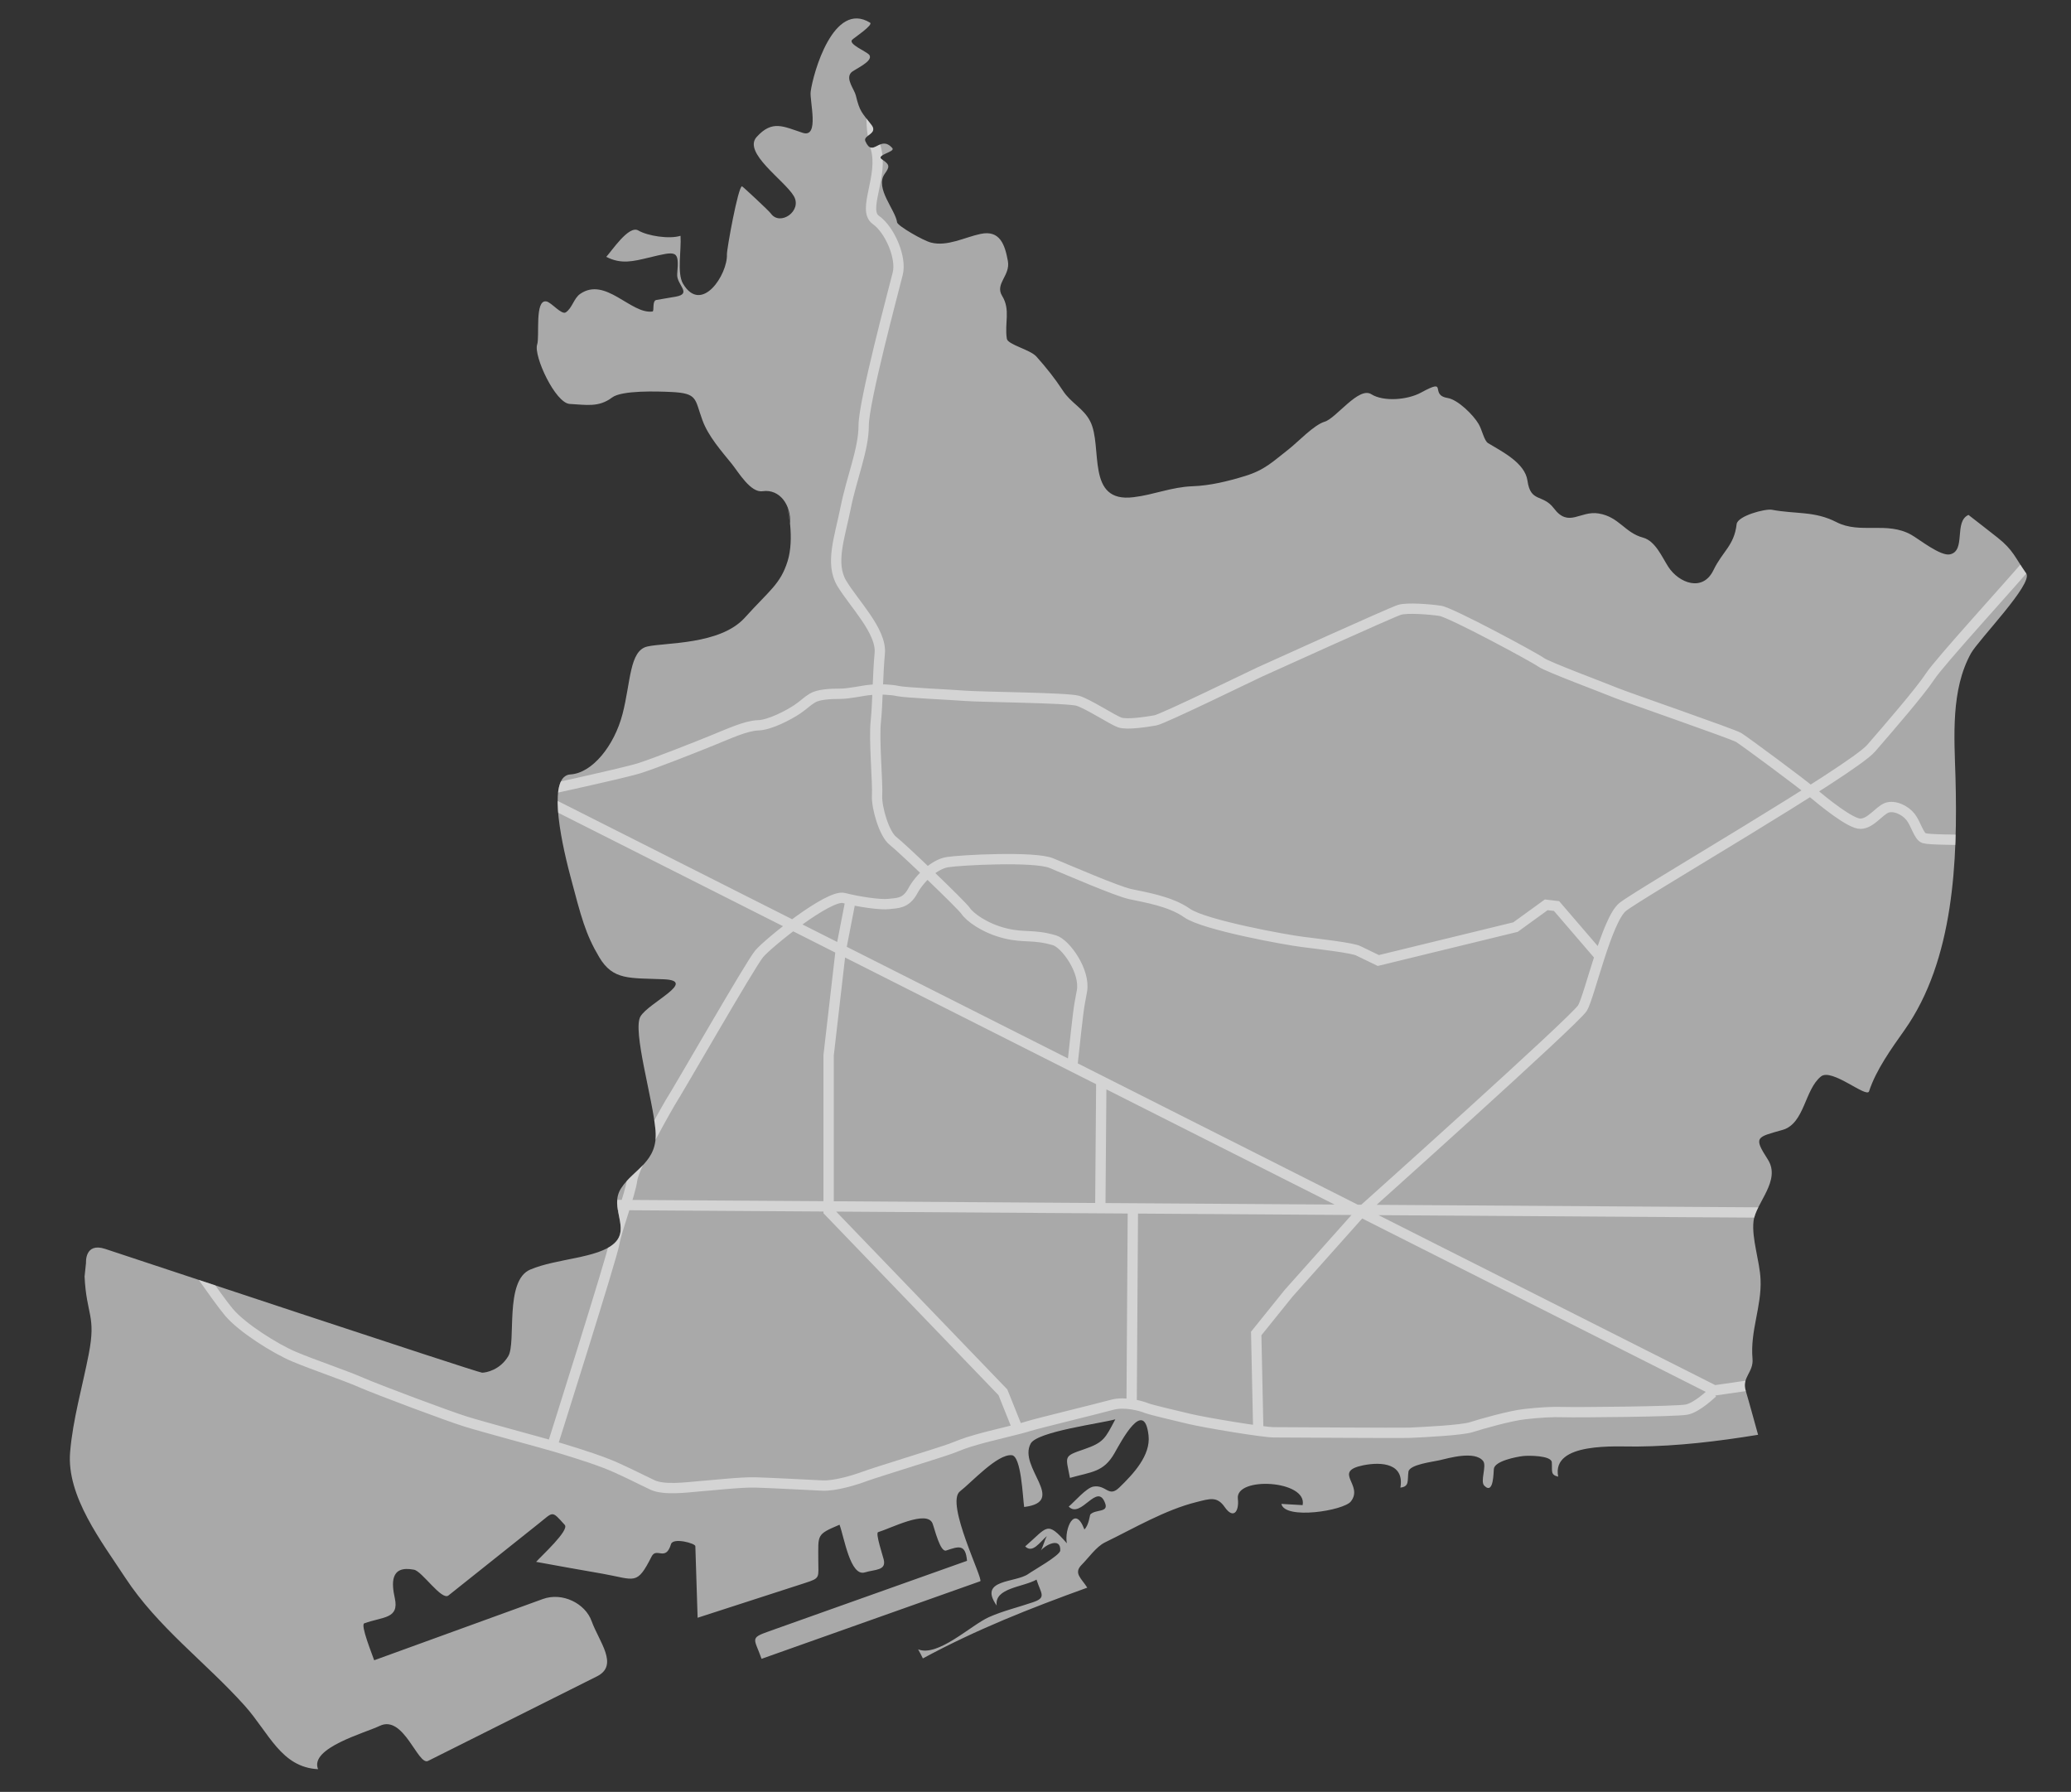 <?xml version="1.0" encoding="utf-8"?>
<!-- Generator: Adobe Illustrator 17.0.0, SVG Export Plug-In . SVG Version: 6.00 Build 0)  -->
<!DOCTYPE svg PUBLIC "-//W3C//DTD SVG 1.1//EN" "http://www.w3.org/Graphics/SVG/1.1/DTD/svg11.dtd">
<svg version="1.1" xmlns="http://www.w3.org/2000/svg" xmlns:xlink="http://www.w3.org/1999/xlink" x="0px" y="0px" width="1004px"
	 height="868.6px" viewBox="0 0 1004 868.6" style="enable-background:new 0 0 1004 868.6;" xml:space="preserve">
<rect x="0" y="0" width="1004" height="868.6" fill="#333333" stroke="none"/>
<style type="text/css">
	.st0{opacity:0.8;clip-path:url(#SVGID_2_);fill:#C6C6C6;}
	.st1{opacity:0.5;clip-path:url(#SVGID_2_);}
	.st2{fill:none;stroke:#FFFFFF;stroke-width:5;stroke-miterlimit:10;}
</style>
<g id="Capa_3">
</g>
<g id="Capa_2">
</g>
<g id="Capa_1">
	<g>
		<defs>
			<path id="SVGID_1_" d="M381.8,246.1c0,0,3.5,14.9,0,26s-8.7,14-20.7,27.3c-12,13.3-38.7,12-47.3,14c-8.7,2-8,17.3-12,32.7
				s-14.7,28.7-25.3,29.3c-10.7,0.7-5.3,29.3,0,49.3c5.3,20,7.3,28,14,39.3c6.7,11.3,14.7,10,31.3,10.7s-7.3,11.3-11.3,18
				s6,40,7.3,55.3c1.3,15.3-10.7,18.7-16.7,28s4.7,19.3-3.3,26.7c-8,7.3-28,7.3-40.7,12.7c-12.7,5.3-6.7,35.3-10.7,42
				s-10.7,8-12.7,8s-172.7-56.7-182.7-60s-9.3,6.7-9.3,6.7l-0.7,6.7c0.9,18.8,5.7,18.8,2,37.7c-3,15.5-7.7,31.6-9,47.3
				c-1.9,21.5,15.5,43.8,26.6,60.8c15.9,24.3,39,41,58.1,62.3c11.7,13.1,17.6,29.8,35.5,30.7c-4.3-10.3,22.9-17.6,29.9-21
				c11.6-5.6,18.5,19.4,23.4,17c27.3-13.7,54.6-27.3,81.9-41c10.8-5.4,1-16.8-2.6-26.8c-3.1-8.6-14.2-14.1-23.6-10.7
				c-27.3,9.9-54.5,19.8-81.8,29.7c-0.9-2.7-6.8-17.2-4.8-17.9c9.1-3.3,17-2.1,14.8-12.2c-1.5-6.9-2.5-16.1,9.3-13.8
				c3.9,0.7,13.4,15.1,16.7,12.5c14.6-11.6,29.2-23.3,43.8-34.9c7.2-5.7,6.1-6.5,12.6,0.7c2.3,2.6-11.3,15-13.9,17.9
				c10.8,2,21.6,3.9,32.5,5.8c15.6,2.8,16.3,5.8,23.5-8.4c2.4-4.7,6.8,2.7,9.4-6c1-3.3,11.8-0.4,11.8,1c0.4,11.6,0.7,23.1,1.1,34.7
				c17.3-5.6,34.6-11.2,51.9-16.8c7.8-2.5,6.6-2.5,6.6-11.2c0-12.4-1-12.3,10.3-17.1c2.3,6.2,5.2,25.3,12.3,23.1
				c4.9-1.5,10.5-0.8,9.1-6.3c-0.4-1.7-4.1-12.8-2.7-13.2c6.3-1.9,23.7-11,26.4-4.2c1,2.6,3.7,14.1,6.6,13.1c6-2,9.4-3.3,10.1,5
				c-20.2,7.2-40.5,14.4-60.7,21.6c-11.8,4.2-23.6,8.4-35.4,12.6c-9.4,3.3-7,3.4-3.5,13.3c35.3-12.5,70.7-25.1,106-37.6
				c1.8-0.6-17.1-38-9.8-43.6c5.5-4.2,18.1-18.2,25.1-17.5c4.6,0.4,5.3,20.3,6,25.1c21.2-2.6-3.2-19.3,3.2-30.8
				c3.3-5.8,33.9-9.7,41-11.7c-4.9,9.2-5.5,11.2-15.1,14.5c-10.3,3.5-8.9,3.3-6.9,13.9c10.5-3,16.3-2.7,21.6-12
				c3.2-5.6,14.4-27.1,16.5-8.6c1.1,9.7-7.4,18.7-14.1,25.2c-5.3,5.2-6.3-1.4-12.6-0.4c-3.5,0.6-9.2,7.4-12,9.7
				c6,6.2,13.9-12.3,17.7-1.5c1.6,4.5-4.6,2.7-7.2,5.3c-0.3,0.3-0.7,5.2-2.9,7.3c-4.7-12.5-9.8-0.1-8.5,6.7
				c-9.8-11.2-9.3-7.9-20.2,1.5c3.6,3.6,7.1-2.1,10.5-5c-1.2,2.2-1.7,4.8-2.9,7c1.9-2.5,9.7-6.8,9.4,0c-0.1,2.4-13.2,9.7-15.4,11.3
				c-6.2,4.5-24.6,2.4-15.4,15.4c-1.3-8.6,12.8-8.9,19.3-12.6c2.1,6.8,5.1,8.7-1.8,11c-7,2.4-14.6,4.2-21.3,7.2
				c-8.7,3.9-24.8,19.5-34.3,15.6c0.8,1.5,1.6,2.9,2.3,4.4c26.1-14.1,51.8-24.2,79.7-34.3c-2.9-4.6-6.8-7-2.7-11.1
				c3.3-3.3,7-8.7,11.2-10.8c14.2-6.9,29.2-15.8,44.5-19.6c6.4-1.6,9.9-2.9,13.6,2.4c4.3,6.2,7.1,2.1,6.4-4c-1.3-11,33.9-9,31.4,3.1
				c-3.4-0.2-6.8-0.4-10.3-0.6c1.7,7.8,30.2,3.3,33.7-1.2c6.3-8.1-9.1-14.4,5.9-17.5c9.4-1.9,20.1-0.7,18.1,10.8
				c4.5-0.5,3.3-3.4,3.9-7.7c0.5-3.5,11.8-4.8,14.8-5.5c4.8-1.1,17.3-4.8,21.4,0.3c1.9,2.4-1.6,9.9,0.6,12c4.6,4.6,4.4-6.7,4.6-8.1
				c0.3-3.9,10.9-5.9,14.2-6.3c2.6-0.3,13.6-0.3,13.9,3c0.3,4.3-0.8,6.1,3.1,7c-3.4-17,28.6-14.5,38.1-14.6
				c20.1-0.2,39.1-2.5,58.8-5.7c-2-7.1-3.9-14.3-6-21.4c-2-6.4,3.9-8.9,3.3-15.5c-1.2-13.4,4.5-25.4,3.9-38.4
				c-0.4-9-4.4-19.9-3.4-28.3c1.1-8.9,13.5-19.6,6.9-29.9c-7.1-11-5.4-10.7,7.2-14.3c10.7-3.1,10.6-19.5,18.6-25.9
				c5.2-4.2,22.2,10.7,23.3,7.2c3.4-10.4,10.9-20.8,17.2-29.7c24-34,25.8-82.2,24.7-122.6c-0.6-19.6-2.3-42.3,7.5-60
				c3.7-6.6,30.3-33.8,26.8-38.7c-1.2-1.6,1.1,1.6,0,0c-5.4-7.7-6.3-11.4-13.9-17.4c-1.2-1-14.1-11-14.1-11
				c-7.2,3.2-1.1,17.3-8.9,19.1c-4.6,1.1-15.1-7.4-18.9-9.5c-11.8-6.6-24.7-0.2-36.2-6.1c-10.7-5.5-19.6-3.8-31.3-6
				c-3.3-0.6-16.7,3-17.1,7c-1.2,10.4-6.8,13.1-11.2,22.2c-5.2,10.9-16.8,6.3-21.9-1.5c-3.1-4.8-6.3-12.6-12.3-14.2
				c-8.9-2.4-11.6-10.1-21.5-11.7c-9-1.5-14.5,7.1-21.7-2.5c-5.4-7.1-11.3-2.6-12.8-13.4c-1.2-8.6-12.3-14.1-19.1-18.2
				c-1.9-1.1-2.9-6.5-4.6-9.3c-2.5-4.3-10-11.8-15.1-12.6c-9-1.5,0.8-10-12.8-2.6c-6.6,3.6-18.2,4.5-24.1,0.8
				c-6.1-3.9-17.1,11.7-22.6,13.3c-5.3,1.6-12.9,9.8-17.5,13.4c-7.5,5.8-11.4,10-21.3,13c-8.2,2.5-16.7,4.6-25.3,4.9
				c-10.3,0.4-18.6,4.1-28.5,5.3c-23.5,3-14.8-24.5-21.1-36.8c-3.2-6.3-9.4-8.9-13.2-14.8c-4-6.1-8-11.1-12.9-16.6
				c-3.1-3.4-13.8-5.7-14.3-8.6c-1.2-7.6,1.9-14-2.3-20.8c-3.6-5.9,4.1-9.8,2.8-16.9c-1.4-7.6-3.7-15.2-13.3-13.1
				c-7.6,1.6-16,6.2-23.9,4.2c-3.8-0.9-16.2-8.1-16.5-9.8c-0.8-6.1-10.8-16.5-6.1-23.4c2.3-3.3,3-4.4-1.2-7.1
				c-3.5-2.2,6.6-3.6,5-5.5c-6-6.8-9.4,5.1-13.1-3.4c-1.2-2.9,6.3-3.5,3-7.8c-4.7-6.1-5.7-6.4-7.6-14.3c-0.7-3-5.1-8-2.3-11.1
				c1.5-1.6,11.1-5.5,8.8-8.6c-1.2-1.6-10.3-5.2-8.3-7.3c0.7-0.8,10.4-7.2,8.7-8.3c-17.7-10.9-27.6,24.4-28.8,33.4
				c-0.6,4.4,4.4,22.6-3.8,20c-9.5-3.1-14.8-6.4-22.4,2c-6.8,7.6,13.5,21,18,28.6c4.3,7.2-6.6,14.8-11.1,8.5
				c-1-1.4-13.7-13.2-14-13.2c-1.9,0.2-7.4,30.6-7.3,33c0.4,9.7-12.3,29.3-21.3,14.2c-3-5.1-0.7-16.6-1.2-23.2
				c-5.4,1.7-15.9,0.1-20.5-2.6c-4.6-2.7-13,10.2-15.5,12.8c7.2,3.7,13,2.2,20.5,0.4c13.8-3.3,14.9-3.9,13.9,7.9
				c-0.5,5.2,7.5,9.5-0.7,11c-3.1,0.5-6.3,1.1-9.4,1.6c-2.2,0.4-0.9,5.5-1.9,5.6c-10.5,1.4-22.8-17.1-35.1-8.5
				c-3,2.1-3.8,6.8-6.9,8.9c-2.1,1.4-7.1-5-9.5-5.3c-5.7-0.9-3.1,17.1-4.4,20.9c-1.8,5.5,8.8,28.4,15.8,28.8
				c7.9,0.4,14,1.8,20.5-3.1c4.7-3.6,22.2-3,28.6-2.7c13.1,0.6,11.4,3.3,15.2,13.6c2.8,7.8,9.2,15,14.3,21.3
				c3.2,4,9.1,14.1,14.9,13.2c8.4-1.2,13.9,6.9,13.3,15.6"/>
		</defs>
		<clipPath id="SVGID_2_">
			<use xlink:href="#SVGID_1_"  style="overflow:visible;"/>
		</clipPath>
		<path class="st0" d="M381.8,246.1c0,0,3.5,14.9,0,26s-8.7,14-20.7,27.3c-12,13.3-38.7,12-47.3,14c-8.7,2-8,17.3-12,32.7
			s-14.7,28.7-25.3,29.3c-10.7,0.7-5.3,29.3,0,49.3c5.3,20,7.3,28,14,39.3c6.7,11.3,14.7,10,31.3,10.7s-7.3,11.3-11.3,18
			s6,40,7.3,55.3c1.3,15.3-10.7,18.7-16.7,28s4.7,19.3-3.3,26.7c-8,7.3-28,7.3-40.7,12.7c-12.7,5.3-6.7,35.3-10.7,42s-10.7,8-12.7,8
			s-172.7-56.7-182.7-60s-9.3,6.7-9.3,6.7l-0.7,6.7c0.9,18.8,5.7,18.8,2,37.7c-3,15.5-7.7,31.6-9,47.3
			c-1.9,21.5,15.5,43.8,26.6,60.8c15.9,24.3,39,41,58.1,62.3c11.7,13.1,17.6,29.8,35.5,30.7c-4.3-10.3,22.9-17.6,29.9-21
			c11.6-5.6,18.5,19.4,23.4,17c27.3-13.7,54.6-27.3,81.9-41c10.8-5.4,1-16.8-2.6-26.8c-3.1-8.6-14.2-14.1-23.6-10.7
			c-27.3,9.9-54.5,19.8-81.8,29.7c-0.9-2.7-6.8-17.2-4.8-17.9c9.1-3.3,17-2.1,14.8-12.2c-1.5-6.9-2.5-16.1,9.3-13.8
			c3.9,0.7,13.4,15.1,16.7,12.5c14.6-11.6,29.2-23.3,43.8-34.9c7.2-5.7,6.1-6.5,12.6,0.7c2.3,2.6-11.3,15-13.9,17.9
			c10.8,2,21.6,3.9,32.5,5.8c15.6,2.8,16.3,5.8,23.5-8.4c2.4-4.7,6.8,2.7,9.4-6c1-3.3,11.8-0.4,11.8,1c0.4,11.6,0.7,23.1,1.1,34.7
			c17.3-5.6,34.6-11.2,51.9-16.8c7.8-2.5,6.6-2.5,6.6-11.2c0-12.4-1-12.3,10.3-17.1c2.3,6.2,5.2,25.3,12.3,23.1
			c4.9-1.5,10.5-0.8,9.1-6.3c-0.4-1.7-4.1-12.8-2.7-13.2c6.3-1.9,23.7-11,26.4-4.2c1,2.6,3.7,14.1,6.6,13.1c6-2,9.4-3.3,10.1,5
			c-20.2,7.2-40.5,14.4-60.7,21.6c-11.8,4.2-23.6,8.4-35.4,12.6c-9.4,3.3-7,3.4-3.5,13.3c35.3-12.5,70.7-25.1,106-37.6
			c1.8-0.6-17.1-38-9.8-43.6c5.5-4.2,18.1-18.2,25.1-17.5c4.6,0.4,5.3,20.3,6,25.1c21.2-2.6-3.2-19.3,3.2-30.8
			c3.3-5.8,33.9-9.7,41-11.7c-4.9,9.2-5.5,11.2-15.1,14.5c-10.3,3.5-8.9,3.3-6.9,13.9c10.5-3,16.3-2.7,21.6-12
			c3.2-5.6,14.4-27.1,16.5-8.6c1.1,9.7-7.4,18.7-14.1,25.2c-5.3,5.2-6.3-1.4-12.6-0.4c-3.5,0.6-9.2,7.4-12,9.7
			c6,6.2,13.9-12.3,17.7-1.5c1.6,4.5-4.6,2.7-7.2,5.3c-0.3,0.3-0.7,5.2-2.9,7.3c-4.7-12.5-9.8-0.1-8.5,6.7
			c-9.8-11.2-9.3-7.9-20.2,1.5c3.6,3.6,7.1-2.1,10.5-5c-1.2,2.2-1.7,4.8-2.9,7c1.9-2.5,9.7-6.8,9.4,0c-0.1,2.4-13.2,9.7-15.4,11.3
			c-6.2,4.5-24.6,2.4-15.4,15.4c-1.3-8.6,12.8-8.9,19.3-12.6c2.1,6.8,5.1,8.7-1.8,11c-7,2.4-14.6,4.2-21.3,7.2
			c-8.7,3.9-24.8,19.5-34.3,15.6c0.8,1.5,1.6,2.9,2.3,4.4c26.1-14.1,51.8-24.2,79.7-34.3c-2.9-4.6-6.8-7-2.7-11.1
			c3.3-3.3,7-8.7,11.2-10.8c14.2-6.9,29.2-15.8,44.5-19.6c6.4-1.6,9.9-2.9,13.6,2.4c4.3,6.2,7.1,2.1,6.4-4c-1.3-11,33.9-9,31.4,3.1
			c-3.4-0.2-6.8-0.4-10.3-0.6c1.7,7.8,30.2,3.3,33.7-1.2c6.3-8.1-9.1-14.4,5.9-17.5c9.4-1.9,20.1-0.7,18.1,10.8
			c4.5-0.5,3.3-3.4,3.9-7.7c0.5-3.5,11.8-4.8,14.8-5.5c4.8-1.1,17.3-4.8,21.4,0.3c1.9,2.4-1.6,9.9,0.6,12c4.6,4.6,4.4-6.7,4.6-8.1
			c0.3-3.9,10.9-5.9,14.2-6.3c2.6-0.3,13.6-0.3,13.9,3c0.3,4.3-0.8,6.1,3.1,7c-3.4-17,28.6-14.5,38.1-14.6
			c20.1-0.2,39.1-2.5,58.8-5.7c-2-7.1-3.9-14.3-6-21.4c-2-6.4,3.9-8.9,3.3-15.5c-1.2-13.4,4.5-25.4,3.9-38.4
			c-0.4-9-4.4-19.9-3.4-28.3c1.1-8.9,13.5-19.6,6.9-29.9c-7.1-11-5.4-10.7,7.2-14.3c10.7-3.1,10.6-19.5,18.6-25.9
			c5.2-4.2,22.2,10.7,23.3,7.2c3.4-10.4,10.9-20.8,17.2-29.7c24-34,25.8-82.2,24.7-122.6c-0.6-19.6-2.3-42.3,7.5-60
			c3.7-6.6,30.3-33.8,26.8-38.7c-1.2-1.6,1.1,1.6,0,0c-5.4-7.7-6.3-11.4-13.9-17.4c-1.2-1-14.1-11-14.1-11
			c-7.2,3.2-1.1,17.3-8.9,19.1c-4.6,1.1-15.1-7.4-18.9-9.5c-11.8-6.6-24.7-0.2-36.2-6.1c-10.7-5.5-19.6-3.8-31.3-6
			c-3.3-0.6-16.7,3-17.1,7c-1.2,10.4-6.8,13.1-11.2,22.2c-5.2,10.9-16.8,6.3-21.9-1.5c-3.1-4.8-6.3-12.6-12.3-14.2
			c-8.9-2.4-11.6-10.1-21.5-11.7c-9-1.5-14.5,7.1-21.7-2.5c-5.4-7.1-11.3-2.6-12.8-13.4c-1.2-8.6-12.3-14.1-19.1-18.2
			c-1.9-1.1-2.9-6.5-4.6-9.3c-2.5-4.3-10-11.8-15.1-12.6c-9-1.5,0.8-10-12.8-2.6c-6.6,3.6-18.2,4.5-24.1,0.8
			c-6.1-3.9-17.1,11.7-22.6,13.3c-5.3,1.6-12.9,9.8-17.5,13.4c-7.5,5.8-11.4,10-21.3,13c-8.2,2.5-16.7,4.6-25.3,4.9
			c-10.3,0.4-18.6,4.1-28.5,5.3c-23.5,3-14.8-24.5-21.1-36.8c-3.2-6.3-9.4-8.9-13.2-14.8c-4-6.1-8-11.1-12.9-16.6
			c-3.1-3.4-13.8-5.7-14.3-8.6c-1.2-7.6,1.9-14-2.3-20.8c-3.6-5.9,4.1-9.8,2.8-16.9c-1.4-7.6-3.7-15.2-13.3-13.1
			c-7.6,1.6-16,6.2-23.9,4.2c-3.8-0.9-16.2-8.1-16.5-9.8c-0.8-6.1-10.8-16.5-6.1-23.4c2.3-3.3,3-4.4-1.2-7.1c-3.5-2.2,6.6-3.6,5-5.5
			c-6-6.8-9.4,5.1-13.1-3.4c-1.2-2.9,6.3-3.5,3-7.8c-4.7-6.1-5.7-6.4-7.6-14.3c-0.7-3-5.1-8-2.3-11.1c1.5-1.6,11.1-5.5,8.8-8.6
			c-1.2-1.6-10.3-5.2-8.3-7.3c0.7-0.8,10.4-7.2,8.7-8.3c-17.7-10.9-27.6,24.4-28.8,33.4c-0.6,4.4,4.4,22.6-3.8,20
			c-9.5-3.1-14.8-6.4-22.4,2c-6.8,7.6,13.5,21,18,28.6c4.3,7.2-6.6,14.8-11.1,8.5c-1-1.4-13.7-13.2-14-13.2
			c-1.9,0.2-7.4,30.6-7.3,33c0.4,9.7-12.3,29.3-21.3,14.2c-3-5.1-0.7-16.6-1.2-23.2c-5.4,1.7-15.9,0.1-20.5-2.6
			c-4.6-2.7-13,10.2-15.5,12.8c7.2,3.7,13,2.2,20.5,0.4c13.8-3.3,14.9-3.9,13.9,7.9c-0.5,5.2,7.5,9.5-0.7,11
			c-3.1,0.5-6.3,1.1-9.4,1.6c-2.2,0.4-0.9,5.5-1.9,5.6c-10.5,1.4-22.8-17.1-35.1-8.5c-3,2.1-3.8,6.8-6.9,8.9c-2.1,1.4-7.1-5-9.5-5.3
			c-5.7-0.9-3.1,17.1-4.4,20.9c-1.8,5.5,8.8,28.4,15.8,28.8c7.9,0.4,14,1.8,20.5-3.1c4.7-3.6,22.2-3,28.6-2.7
			c13.1,0.6,11.4,3.3,15.2,13.6c2.8,7.8,9.2,15,14.3,21.3c3.2,4,9.1,14.1,14.9,13.2c8.4-1.2,13.9,6.9,13.3,15.6"/>
		<g class="st1">
			<path class="st2" d="M412.4,436.1l-4.9,25.2l-5.8,50.3v75.5l84.5,87.8l7.1,17.7 M423.6,35c0,16.5-2.9,23.2,1,36.8
				c3.9,13.6-6.8,30,0,34.8c6.8,4.8,12.6,18.4,10.6,26.1c-1.9,7.7-16.5,62-16.5,73.6s-5.8,25.2-8.7,39.7
				c-2.9,14.5-7.7,27.1-1.9,36.8c5.8,9.7,19.4,23.2,18.4,33.9c-1,10.6-1,24.2-1.9,32.9c-1,8.7,1,30.3,0.6,36.1
				c-0.3,5.8,3.5,18.7,7.7,21.9c4.2,3.2,33.2,31,35.2,33.9c1.9,2.9,9.1,8.5,19.5,11c9.1,2.2,13.4,0.3,23.6,3.3
				c5.4,1.6,15.1,15.1,13.3,24.7c-1.7,8.9-1.6,8.2-4.7,36.7 M267.8,700.7c0,0,29-91.6,30-97.9c1-6.3,7.7-23.7,8.7-31
				c1-7.3,18.4-37.3,18.4-37.3c4.4-6.8,38.7-66.8,43.1-72.1c4.4-5.3,33.9-29,41.1-27.1c7.3,1.9,17.9,3.4,21.8,2.9
				c3.9-0.5,8.2,0,11.6-6.3c3.4-6.3,10.7-13.1,16.9-14c6.3-1,42.1-2.9,50.3,0.5c8.2,3.4,31.5,13.5,38.2,15
				c6.8,1.5,19.4,3.4,27.6,9.2c8.2,5.8,48.4,13.1,56.1,14c7.7,1,24.7,2.9,27.1,4.4l9.5,4.6l66.5-16.2l14.9-10.8l5,0.6l20.8,24.2
				 M987,268.8c-13.6,16-46.5,51.8-51.3,59.1c-4.8,7.3-19.4,24.2-28.6,34.8c-9.2,10.7-112.7,70.6-120.5,77
				c-7.7,6.3-16,43.1-19.4,48.9c-3.4,5.8-107,98.5-107,98.5l-35.5,39.8L609,646.4l1,46.9 M830.2,675.1c0,0-7.5,7.3-12.6,8.2
				c-5.1,1-54.2,1.4-59.5,1.2c-5.3-0.2-12.1,0.2-18.9,1c-6.8,0.7-21.3,4.8-25.9,6.3c-4.6,1.5-23,2.4-29.5,2.7
				c-6.5,0.2-61.2-0.2-66.3-0.2c-5.1,0-32.9-4.6-40.9-6.5c-8-1.9-18.2-4.3-20.7-5.2c-2.4-1-10.5-3.4-16.9-1.6
				c-6.5,1.8-35.8,8.9-40.3,10.3c-4.5,1.5-18.2,4.5-25,6.5c-6.8,1.9-7.9,2.6-12.7,4.4c-4.8,1.8-36.8,11.6-41.6,13.4
				c-4.8,1.8-14.5,4.8-20.8,4.5c-6.3-0.3-25.3-1.3-32.4-1.5c-7.1-0.2-21.8,1.5-27.6,1.9c-5.8,0.5-16.5,1.9-22.1-0.6
				c-5.6-2.6-16.1-8.1-23.4-10.8c-7.3-2.8-18.7-6.3-25.2-8.2c-6.5-1.9-33.4-9.1-42.1-11.8c-8.7-2.7-42.8-15.5-50.6-18.9
				c-7.7-3.4-23.5-8.7-32.7-12.6c-9.2-3.9-25.2-14-31.5-21.5c-6.3-7.5-19.6-27.8-26.1-35.1c-6.5-7.3-7.7-9.7-12.3-14.5 M954.6,407.2
				c-6-0.2-19.2-0.1-21.8-0.9c-2.6-0.8-3.9-6.9-6.6-10.3c-2.7-3.4-7.9-5.8-11.6-4.4c-3.7,1.5-7.7,7.6-12.6,7.7
				c-4.8,0.2-18.1-10.7-23.6-15.3c-5.5-4.7-32.6-24.7-35.5-26.5c-3-1.8-53.8-19.3-59.4-21.6c-5.5-2.3-33.2-12.6-36.3-14.8
				c-3.1-2.3-43.7-24.2-49-25c-5.3-0.8-16-1.6-19.7-0.5c-3.7,1.1-64.4,28.6-67.9,30.2c-3.5,1.6-46.9,22.8-50.5,23.4
				c-3.5,0.6-13.7,2.3-17.3,1c-3.6-1.3-15.3-9-20.3-10.5c-5-1.5-47-1.8-54.5-2.4c-7.6-0.6-28.9-1.5-32.6-2.3
				c-3.7-0.8-9.2-1-13.2-0.6c-4,0.3-10.3,1.9-15,1.9c-4.7,0-10.5,0.3-13.4,2.1c-2.9,1.8-3.6,2.9-7.4,5.5c-3.9,2.6-13.2,7.6-19,7.7
				c-5.8,0.2-14.4,4.2-22.3,7.4c-7.9,3.2-26.5,10.6-35.2,13.4c-8.7,2.7-54.7,12.6-63.2,14.5c-8.5,1.9-14.3,0-24.7,1.5
				c0,0-13.5,0.2-19.3,1.4c-5.8,1.3-51.2,21.4-58.2,19.8 M256.8,384.2l574.3,289.8l27.1-3.9 M533.9,523.9l-0.5,63.2 M159.3,583.2
				l701.3,4.6"/>
			<line class="st2" x1="549.2" y1="587.1" x2="548.6" y2="680.7"/>
		</g>
	</g>
</g>
<g id="Capa_4">
	<g>
	</g>
</g>
</svg>
